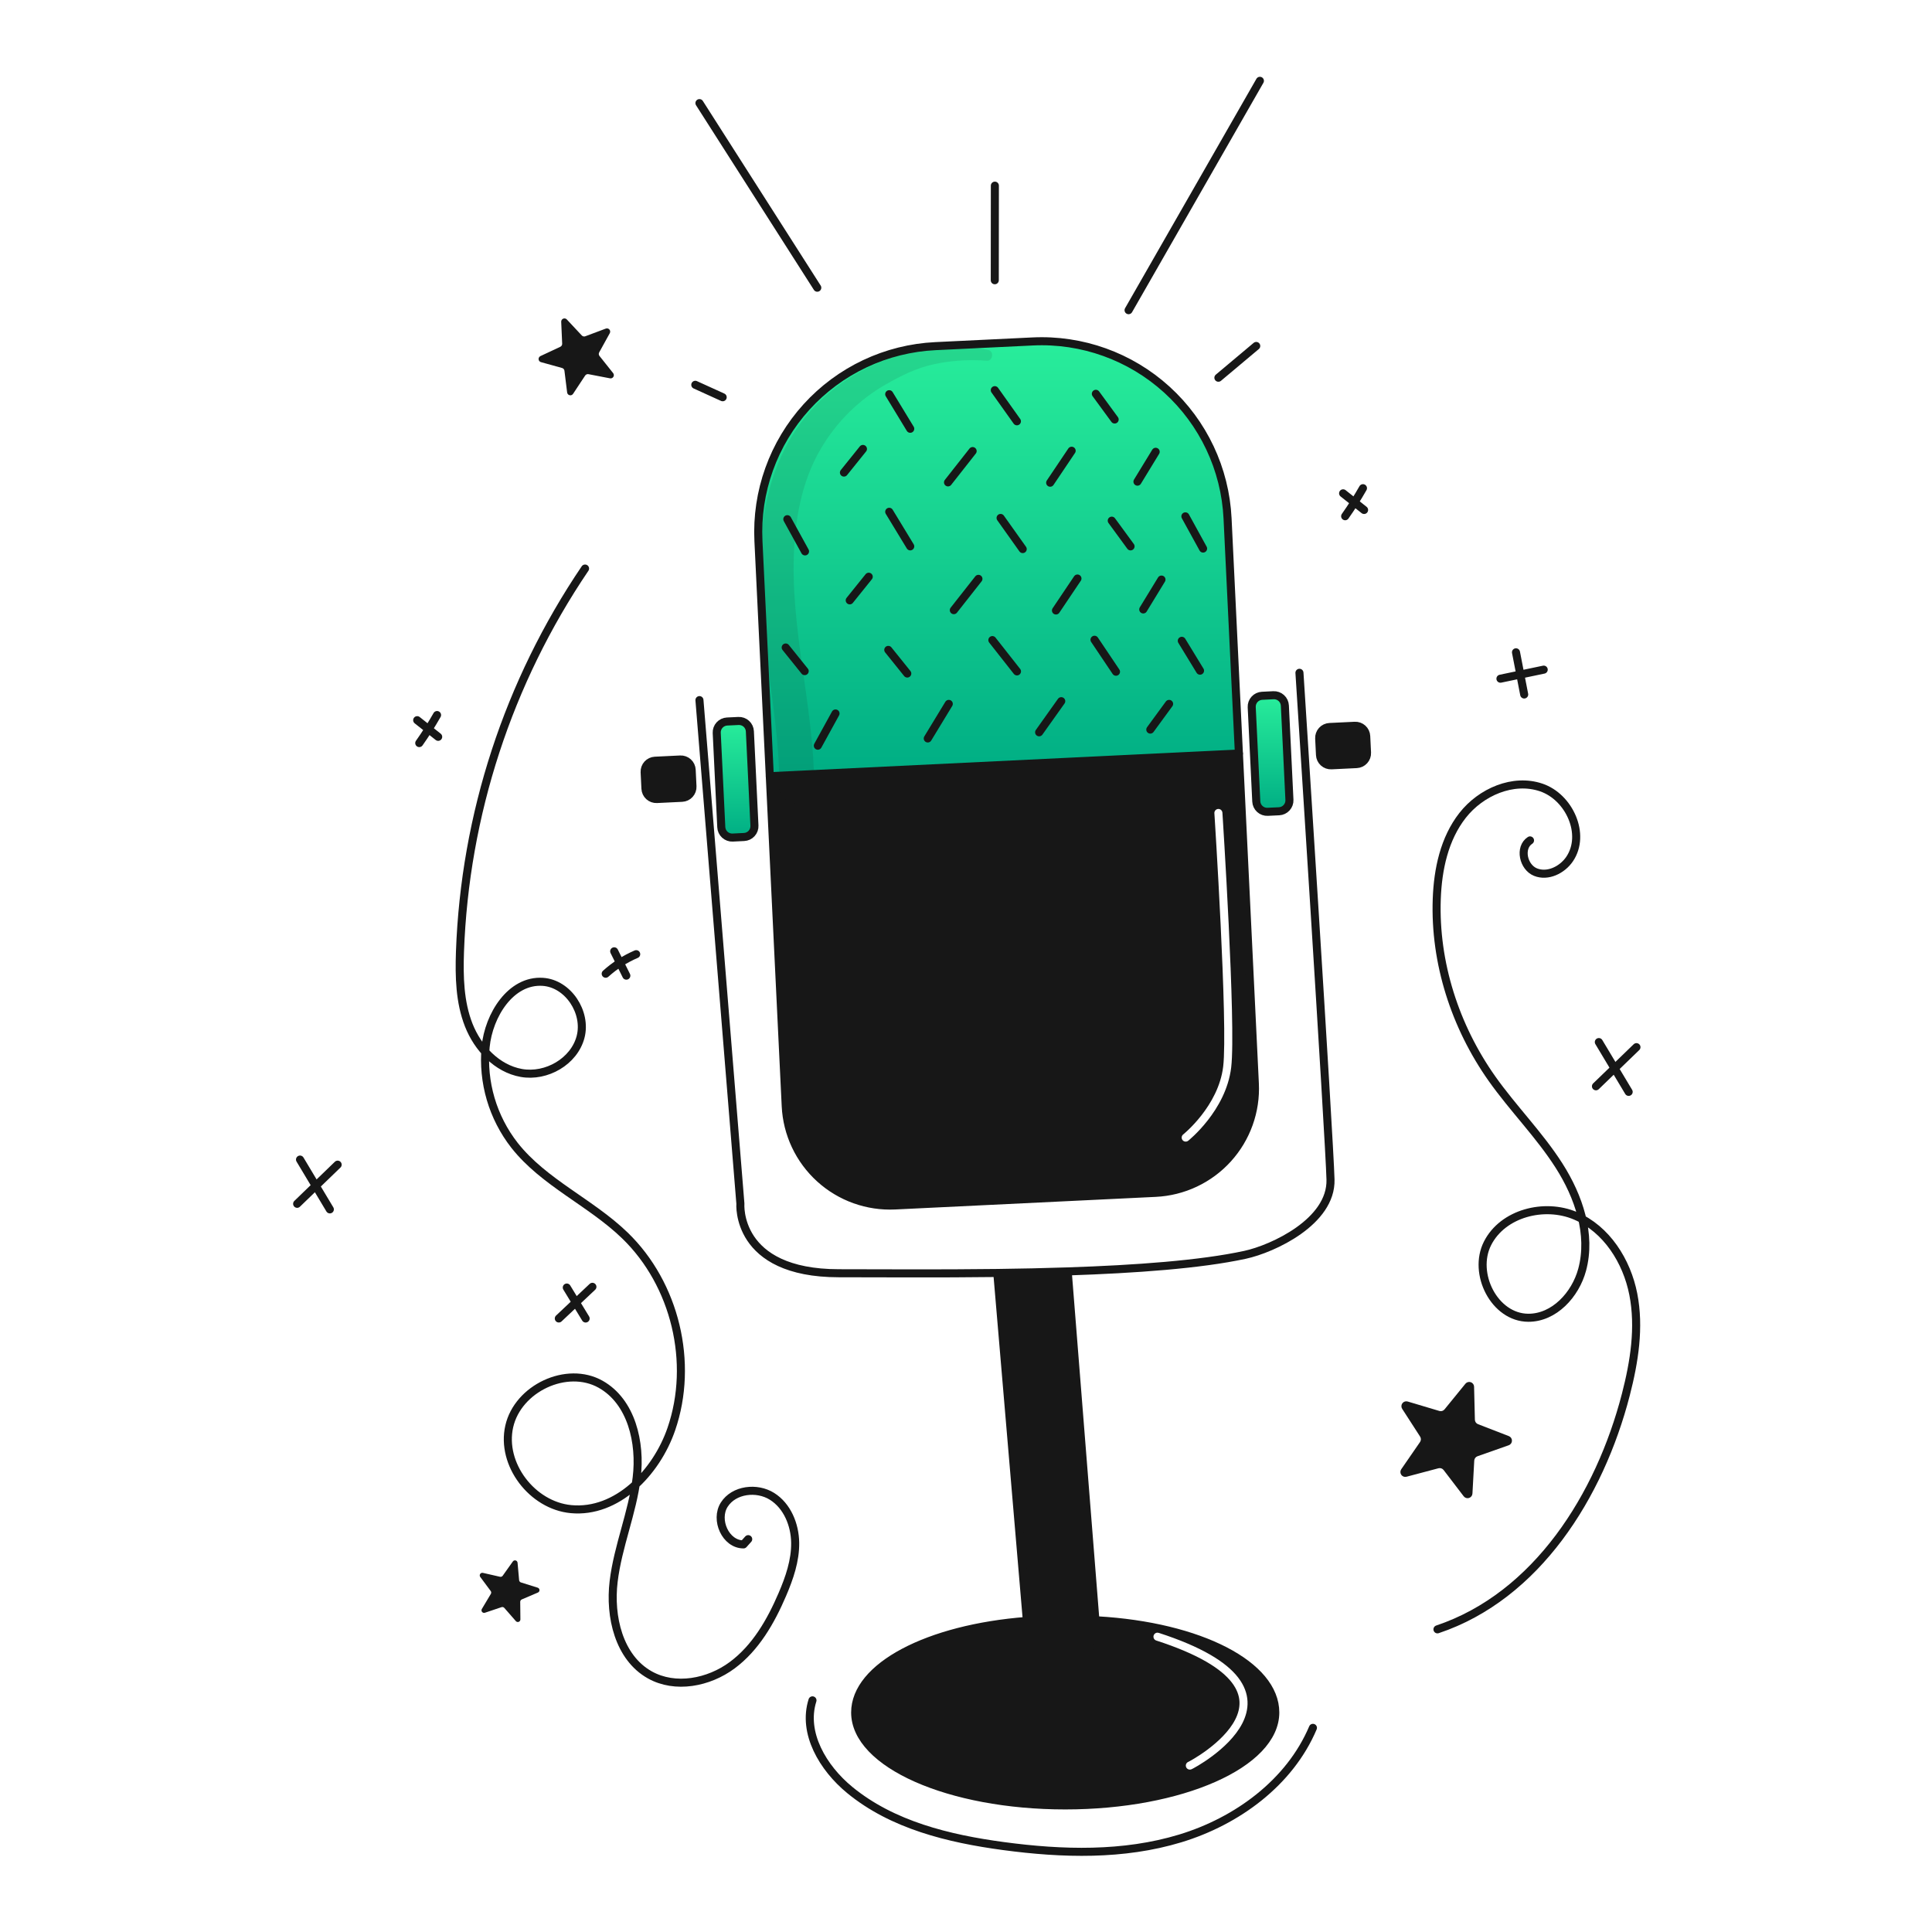 <svg width="960" height="960" viewBox="0 0 960 960" fill="none" xmlns="http://www.w3.org/2000/svg">
<g clip-path="url(#clip0_510_1399)">
<path fill-rule="evenodd" clip-rule="evenodd" d="M424.926 850.92C424.926 876.422 471.656 897.1 529.308 897.1C586.949 897.1 633.679 876.419 633.679 850.925C633.679 827.425 596.354 808.033 545.045 805.125L544.309 805.183L547.942 850.92H514.121L510.254 805.42C461.141 809.167 424.926 828.12 424.926 850.92ZM575.764 811.361C574.713 811.021 573.586 811.597 573.246 812.648C572.905 813.699 573.482 814.826 574.533 815.166C595.659 822.005 606.876 829.262 612.084 836.03C614.654 839.371 615.749 842.577 615.892 845.594C616.035 848.631 615.218 851.625 613.727 854.525C610.715 860.379 605.093 865.573 599.986 869.389C597.456 871.28 595.103 872.795 593.348 873.848C592.471 874.375 591.748 874.783 591.233 875.062C590.974 875.202 590.773 875.307 590.635 875.377C590.549 875.42 590.506 875.44 590.494 875.446C589.513 875.833 588.995 876.925 589.332 877.938C589.681 878.986 590.813 879.552 591.861 879.203C592.063 879.136 592.304 879.015 592.424 878.954L592.432 878.95C592.616 878.858 592.855 878.733 593.139 878.579C593.708 878.27 594.482 877.833 595.407 877.278C597.255 876.169 599.724 874.579 602.38 872.594C607.646 868.659 613.853 863.023 617.283 856.355C619.013 852.994 620.071 849.304 619.887 845.406C619.702 841.489 618.269 837.511 615.254 833.591C609.29 825.839 597.107 818.269 575.764 811.361Z" fill="#171717"/>
<path fill-rule="evenodd" clip-rule="evenodd" d="M620.544 558.422C622.843 552.008 623.857 545.205 623.526 538.4L615.606 374.426L382.506 385.687L390.427 549.662C390.755 556.467 392.42 563.142 395.328 569.303C398.236 575.465 402.328 580.994 407.373 585.574C412.417 590.154 418.314 593.696 424.728 595.997C431.141 598.298 437.944 599.313 444.75 598.985L574.215 592.723C581.02 592.395 587.694 590.73 593.856 587.823C600.017 584.915 605.546 580.822 610.125 575.777C614.704 570.733 618.245 564.835 620.544 558.422ZM607.41 403.834C607.338 402.731 606.387 401.896 605.285 401.967C604.182 402.039 603.347 402.99 603.418 404.092L605.414 403.963C603.418 404.092 603.418 404.093 603.418 404.093L603.418 404.097L603.419 404.111L603.423 404.168L603.438 404.395C603.45 404.595 603.469 404.892 603.494 405.28C603.544 406.058 603.616 407.201 603.707 408.663C603.889 411.588 604.147 415.789 604.448 420.896C605.051 431.11 605.828 444.942 606.529 459.418C607.229 473.896 607.852 489.008 608.145 501.783C608.439 514.617 608.396 524.938 607.798 529.933C606.622 539.757 601.7 548.189 596.974 554.229C594.62 557.237 592.341 559.618 590.654 561.243C589.811 562.055 589.118 562.677 588.641 563.091C588.402 563.299 588.218 563.454 588.095 563.556C588.059 563.585 588.029 563.61 588.004 563.631C587.986 563.645 587.971 563.658 587.959 563.667L587.928 563.693L587.923 563.697L587.922 563.697L587.922 563.698L587.922 563.698C587.058 564.386 586.915 565.643 587.603 566.507C588.291 567.372 589.549 567.515 590.413 566.827L589.168 565.262C590.413 566.827 590.414 566.826 590.414 566.826L590.416 566.825L590.42 566.821L590.434 566.81L590.481 566.772C590.521 566.74 590.577 566.694 590.65 566.634C590.794 566.514 591.002 566.339 591.264 566.111C591.788 565.656 592.532 564.988 593.429 564.124C595.221 562.397 597.632 559.878 600.124 556.694C605.087 550.352 610.473 541.239 611.77 530.409C612.408 525.077 612.437 514.458 612.144 501.692C611.85 488.867 611.225 473.717 610.524 459.225C609.823 444.731 609.044 430.883 608.441 420.661C608.139 415.549 607.882 411.343 607.699 408.414C607.608 406.95 607.536 405.805 607.486 405.026C607.471 404.788 607.458 404.583 607.447 404.415L607.429 404.138L607.415 403.911L607.411 403.853L607.41 403.838L607.41 403.835C607.41 403.834 607.41 403.834 605.414 403.963L607.41 403.834Z" fill="#171717"/>
<path d="M679.264 374.004C679.329 375.438 678.824 376.84 677.858 377.902C676.892 378.964 675.545 379.6 674.112 379.67L661.565 380.277C660.13 380.345 658.728 379.84 657.665 378.874C656.603 377.908 655.967 376.56 655.899 375.125L655.499 366.913C655.464 366.204 655.57 365.494 655.809 364.826C656.049 364.157 656.418 363.542 656.895 363.016C657.372 362.489 657.949 362.063 658.591 361.759C659.233 361.456 659.929 361.282 660.639 361.247L673.198 360.639C673.907 360.605 674.617 360.71 675.286 360.95C675.955 361.189 676.57 361.558 677.096 362.036C677.622 362.513 678.049 363.09 678.352 363.732C678.656 364.375 678.829 365.071 678.864 365.78L679.264 374.004Z" fill="#171717"/>
<path d="M640.712 397.451C640.778 398.885 640.272 400.287 639.307 401.349C638.341 402.41 636.994 403.047 635.56 403.117L629.906 403.385C629.197 403.42 628.487 403.314 627.818 403.075C627.15 402.835 626.535 402.466 626.009 401.989C625.482 401.512 625.055 400.935 624.752 400.293C624.449 399.651 624.275 398.955 624.24 398.245L621.973 351.399C621.904 349.966 622.406 348.564 623.371 347.502C624.335 346.439 625.681 345.803 627.114 345.733L632.78 345.453C634.214 345.386 635.617 345.891 636.679 346.857C637.742 347.823 638.377 349.171 638.446 350.605L640.712 397.451Z" fill="url(#paint0_linear_510_1399)"/>
<path d="M609.963 257.564L615.605 374.424L382.505 385.685L376.862 268.826C376.275 256.697 378.083 244.57 382.183 233.14C386.283 221.709 392.594 211.198 400.757 202.206C408.919 193.215 418.773 185.919 429.755 180.736C440.737 175.553 452.632 172.584 464.762 171.998L513.139 169.662C537.635 168.48 561.597 177.077 579.755 193.562C597.913 210.046 608.779 233.068 609.963 257.564V257.564Z" fill="url(#paint1_linear_510_1399)"/>
<path d="M510.253 805.414L495.568 632.747V632.537C507.146 632.385 518.933 632.152 530.581 631.754L530.616 632.747L544.308 805.18L547.941 850.917H514.12L510.253 805.414Z" fill="#171717"/>
<path d="M374.877 410.232C374.911 410.943 374.805 411.653 374.565 412.322C374.324 412.992 373.954 413.607 373.476 414.134C372.997 414.66 372.419 415.087 371.776 415.389C371.132 415.692 370.435 415.865 369.725 415.898L364.071 416.178C363.36 416.213 362.65 416.107 361.981 415.866C361.311 415.626 360.696 415.256 360.169 414.778C359.643 414.299 359.216 413.722 358.914 413.078C358.611 412.435 358.438 411.738 358.405 411.027L356.139 364.18C356.072 362.748 356.576 361.348 357.539 360.286C358.502 359.225 359.847 358.587 361.279 358.514L366.945 358.245C367.654 358.209 368.364 358.314 369.034 358.553C369.703 358.792 370.319 359.162 370.845 359.639C371.371 360.117 371.798 360.694 372.101 361.337C372.404 361.98 372.577 362.676 372.611 363.386L374.877 410.232Z" fill="url(#paint2_linear_510_1399)"/>
<path d="M344.083 390.756C344.149 392.19 343.643 393.592 342.678 394.654C341.712 395.716 340.364 396.352 338.931 396.422L326.385 397.029C324.951 397.095 323.549 396.589 322.487 395.624C321.425 394.658 320.789 393.311 320.719 391.877L320.319 383.664C320.285 382.954 320.391 382.243 320.631 381.574C320.872 380.904 321.242 380.289 321.721 379.763C322.2 379.236 322.777 378.81 323.421 378.507C324.065 378.204 324.762 378.031 325.473 377.998L338.02 377.391C338.729 377.356 339.439 377.462 340.108 377.701C340.777 377.941 341.392 378.31 341.918 378.787C342.444 379.264 342.871 379.841 343.174 380.483C343.478 381.126 343.652 381.822 343.686 382.531L344.083 390.756Z" fill="#171717"/>
<path d="M615.606 374.424L623.527 538.398C623.858 545.203 622.844 552.007 620.545 558.42C618.246 564.834 614.705 570.731 610.126 575.776C605.547 580.821 600.018 584.914 593.857 587.821C587.695 590.729 581.021 592.394 574.216 592.721L444.751 598.983C437.945 599.312 431.142 598.296 424.729 595.996C418.315 593.695 412.418 590.153 407.374 585.573C402.33 580.993 398.237 575.464 395.329 569.302C392.421 563.14 390.756 556.466 390.428 549.66L382.507 385.685L376.864 268.826C376.277 256.697 378.085 244.57 382.185 233.14C386.285 221.709 392.596 211.198 400.758 202.207C408.921 193.215 418.774 185.92 429.756 180.736C440.738 175.553 452.633 172.584 464.763 171.998L513.14 169.662C537.635 168.48 561.597 177.077 579.755 193.561C597.913 210.045 608.779 233.067 609.964 257.562L615.606 374.424Z" stroke="#171717" stroke-width="4" stroke-linecap="round" stroke-linejoin="round"/>
<path d="M382.506 385.687L615.605 374.426" stroke="#171717" stroke-width="4" stroke-linecap="round" stroke-linejoin="round"/>
<path d="M369.725 415.9L364.071 416.18C363.36 416.215 362.65 416.109 361.981 415.868C361.311 415.628 360.696 415.258 360.169 414.779C359.643 414.301 359.216 413.724 358.914 413.08C358.611 412.436 358.438 411.74 358.405 411.029L356.139 364.182C356.072 362.75 356.576 361.35 357.539 360.288C358.502 359.227 359.847 358.589 361.279 358.516L366.945 358.247C367.654 358.211 368.364 358.316 369.034 358.555C369.703 358.794 370.319 359.163 370.845 359.641C371.371 360.119 371.798 360.696 372.101 361.339C372.404 361.982 372.577 362.678 372.611 363.388L374.877 410.234C374.911 410.945 374.805 411.655 374.565 412.324C374.324 412.994 373.954 413.609 373.476 414.136C372.997 414.662 372.419 415.089 371.776 415.391C371.132 415.694 370.435 415.867 369.725 415.9V415.9Z" stroke="#171717" stroke-width="4" stroke-linecap="round" stroke-linejoin="round"/>
<path d="M635.56 403.117L629.906 403.385C629.197 403.42 628.487 403.314 627.818 403.075C627.15 402.835 626.535 402.466 626.009 401.989C625.482 401.512 625.055 400.935 624.752 400.293C624.449 399.651 624.275 398.955 624.24 398.245L621.973 351.399C621.904 349.966 622.406 348.564 623.371 347.502C624.335 346.439 625.681 345.803 627.114 345.733L632.78 345.453C634.214 345.386 635.617 345.891 636.679 346.857C637.742 347.823 638.377 349.171 638.446 350.605L640.712 397.452C640.777 398.886 640.272 400.287 639.306 401.349C638.341 402.411 636.994 403.047 635.56 403.117V403.117Z" stroke="#171717" stroke-width="4" stroke-linecap="round" stroke-linejoin="round"/>
<path d="M347.553 347.882L367.892 598.026C367.892 598.026 365.147 632.665 416.818 632.665C437.403 632.665 465.768 632.91 495.569 632.536C507.147 632.384 518.934 632.151 530.582 631.753C564.227 630.643 596.576 628.307 618.655 623.517C632.476 620.526 661.67 607.033 661.121 586.133C660.572 565.233 645.689 334.307 645.689 334.307" stroke="#171717" stroke-width="4" stroke-linecap="round" stroke-linejoin="round"/>
<path d="M545.045 805.121C596.354 808.029 633.679 827.421 633.679 850.921C633.679 876.421 586.949 897.101 529.308 897.101C471.667 897.101 424.926 876.423 424.926 850.921C424.926 828.121 461.141 809.168 510.254 805.421C510.313 805.421 510.371 805.409 510.43 805.409" stroke="#171717" stroke-width="4" stroke-linecap="round" stroke-linejoin="round"/>
<path d="M495.568 632.746L510.253 805.413L514.12 850.916H547.941L544.308 805.179L530.616 632.746" stroke="#171717" stroke-width="4" stroke-linecap="round" stroke-linejoin="round"/>
<path d="M338.931 396.422L326.385 397.029C324.951 397.095 323.549 396.589 322.487 395.624C321.425 394.658 320.789 393.311 320.719 391.877L320.319 383.664C320.285 382.954 320.391 382.243 320.631 381.574C320.872 380.904 321.242 380.289 321.721 379.763C322.2 379.236 322.777 378.81 323.421 378.507C324.065 378.204 324.762 378.031 325.473 377.998L338.02 377.391C338.729 377.356 339.439 377.462 340.108 377.701C340.777 377.941 341.392 378.31 341.918 378.787C342.444 379.264 342.871 379.841 343.174 380.483C343.478 381.126 343.652 381.822 343.686 382.531L344.086 390.756C344.152 392.191 343.646 393.593 342.679 394.655C341.713 395.717 340.365 396.353 338.931 396.422Z" stroke="#171717" stroke-width="4" stroke-linecap="round" stroke-linejoin="round"/>
<path d="M674.112 379.67L661.565 380.277C660.13 380.345 658.728 379.84 657.665 378.874C656.603 377.908 655.967 376.56 655.899 375.125L655.499 366.913C655.464 366.204 655.57 365.494 655.809 364.826C656.049 364.157 656.418 363.542 656.895 363.016C657.372 362.489 657.949 362.063 658.591 361.759C659.233 361.456 659.929 361.282 660.639 361.247L673.198 360.639C673.907 360.605 674.617 360.71 675.286 360.95C675.955 361.189 676.57 361.558 677.096 362.036C677.622 362.513 678.049 363.09 678.352 363.732C678.656 364.375 678.829 365.071 678.864 365.78L679.264 374.004C679.329 375.438 678.824 376.84 677.858 377.902C676.892 378.964 675.545 379.6 674.112 379.67V379.67Z" stroke="#171717" stroke-width="4" stroke-linecap="round" stroke-linejoin="round"/>
<path d="M290.712 282.508C252.523 338.895 230.983 404.895 228.555 472.953C228.139 485.253 228.413 497.895 232.913 509.353C237.413 520.811 246.925 530.976 259.04 533.143C271.469 535.367 285.297 527.461 288.485 515.243C291.673 503.025 282.325 488.719 269.726 487.872C253.847 486.804 242.831 504.397 241.302 520.239C239.691 537.766 244.83 555.248 255.669 569.116C270.33 587.7 293.489 597.442 310.506 613.896C335.526 638.088 344.906 677.162 333.592 710.075C326.129 731.785 306.56 752.041 283.706 749.875C264.451 748.049 248.767 727.622 253.044 708.759C257.321 689.896 281.612 678.344 298.463 687.838C313.806 696.482 318.488 716.805 316.363 734.288C314.238 751.771 307.025 768.329 304.916 785.813C302.807 803.297 307.516 823.619 322.881 832.233C335.553 839.339 352.149 836.098 363.819 827.444C375.489 818.79 383.009 805.664 388.731 792.309C392.246 784.109 395.253 775.44 395.116 766.516C394.979 757.592 391.188 748.301 383.637 743.543C376.086 738.785 364.665 740.121 359.876 747.651C355.087 755.181 360.525 767.42 369.45 767.4L371.782 764.8" stroke="#171717" stroke-width="4" stroke-linecap="round" stroke-linejoin="round"/>
<path d="M714.265 809.616C763.576 793.097 794.88 743.304 807.879 692.951C812.079 676.68 814.804 659.595 811.579 643.103C808.354 626.611 798.291 610.717 782.833 604.129C767.375 597.541 746.741 602.824 739.147 617.814C731.553 632.804 742.577 654.699 759.381 654.789C772.248 654.858 782.811 643.347 786.16 630.922C790.894 613.357 784.46 594.522 774.674 579.186C764.888 563.85 751.862 550.849 741.361 535.993C723.067 510.112 712.776 478.381 713.916 446.708C714.446 431.976 717.66 416.76 726.754 405.158C735.848 393.556 751.873 386.552 765.83 391.294C779.787 396.036 788.197 414.635 779.937 426.845C776.266 432.272 769.048 435.808 762.974 433.345C756.9 430.882 754.767 421.171 760.256 417.593" stroke="#171717" stroke-width="4" stroke-linecap="round" stroke-linejoin="round"/>
<path d="M406.099 142.962L347.549 51.234" stroke="#171717" stroke-width="4" stroke-linecap="round" stroke-linejoin="round"/>
<path d="M494.301 139.252L494.345 92.252" stroke="#171717" stroke-width="4" stroke-linecap="round" stroke-linejoin="round"/>
<path d="M560.781 154.131L626.038 40.158" stroke="#171717" stroke-width="4" stroke-linecap="round" stroke-linejoin="round"/>
<path d="M359.094 197.39L345.488 191.205" stroke="#171717" stroke-width="4" stroke-linecap="round" stroke-linejoin="round"/>
<path d="M605.414 187.689L624.214 171.906" stroke="#171717" stroke-width="4" stroke-linecap="round" stroke-linejoin="round"/>
<path d="M809.274 542.546L794.451 517.799" stroke="#171717" stroke-width="4" stroke-linecap="round" stroke-linejoin="round"/>
<path d="M793.021 539.774L813.146 520.328" stroke="#171717" stroke-width="4" stroke-linecap="round" stroke-linejoin="round"/>
<path d="M217.729 366.125L207.301 357.854" stroke="#171717" stroke-width="4" stroke-linecap="round" stroke-linejoin="round"/>
<path d="M208.324 369.233C211.499 364.737 214.448 360.092 217.172 355.299" stroke="#171717" stroke-width="4" stroke-linecap="round" stroke-linejoin="round"/>
<path d="M311.222 484.799L305.188 472.699" stroke="#171717" stroke-width="4" stroke-linecap="round" stroke-linejoin="round"/>
<path d="M300.967 483.842C305.454 479.797 310.574 476.514 316.123 474.125" stroke="#171717" stroke-width="4" stroke-linecap="round" stroke-linejoin="round"/>
<path d="M291 655.155L281.635 639.773" stroke="#171717" stroke-width="4" stroke-linecap="round" stroke-linejoin="round"/>
<path d="M277.672 655.144L294.364 639.412" stroke="#171717" stroke-width="4" stroke-linecap="round" stroke-linejoin="round"/>
<path d="M714.771 729.573L698.891 733.781C698.412 733.908 697.905 733.885 697.439 733.716C696.973 733.546 696.57 733.237 696.285 732.832C696 732.426 695.846 731.943 695.844 731.447C695.842 730.951 695.991 730.466 696.273 730.058L705.603 716.536C705.875 716.142 706.025 715.675 706.032 715.196C706.04 714.717 705.905 714.246 705.645 713.843L696.735 700.043C696.466 699.627 696.332 699.138 696.349 698.642C696.367 698.147 696.536 697.668 696.833 697.272C697.131 696.875 697.543 696.579 698.014 696.424C698.485 696.269 698.992 696.262 699.467 696.403L715.21 701.098C715.669 701.235 716.159 701.233 716.617 701.092C717.075 700.951 717.481 700.677 717.784 700.305L728.158 687.567C728.471 687.182 728.894 686.903 729.371 686.766C729.848 686.629 730.355 686.642 730.824 686.802C731.293 686.963 731.702 687.263 731.995 687.663C732.289 688.063 732.452 688.543 732.464 689.039L732.864 705.463C732.876 705.942 733.03 706.406 733.306 706.798C733.582 707.189 733.967 707.491 734.414 707.663L749.734 713.593C750.197 713.772 750.593 714.089 750.87 714.5C751.148 714.911 751.292 715.397 751.284 715.893C751.277 716.389 751.117 716.871 750.828 717.273C750.538 717.676 750.132 717.98 749.664 718.144L734.164 723.599C733.712 723.759 733.317 724.048 733.03 724.431C732.742 724.815 732.574 725.275 732.548 725.753L731.648 742.153C731.621 742.648 731.442 743.123 731.137 743.514C730.831 743.904 730.413 744.192 729.939 744.338C729.465 744.484 728.958 744.481 728.486 744.33C728.014 744.179 727.599 743.886 727.298 743.492L717.321 730.441C717.029 730.061 716.631 729.775 716.178 729.621C715.724 729.466 715.234 729.45 714.771 729.573V729.573Z" fill="#171717"/>
<path d="M290.759 186.617L284.748 195.71C284.567 195.985 284.305 196.197 284 196.318C283.694 196.44 283.358 196.464 283.038 196.389C282.718 196.314 282.428 196.142 282.209 195.898C281.989 195.653 281.849 195.347 281.809 195.02L280.465 184.204C280.426 183.889 280.294 183.592 280.086 183.351C279.878 183.111 279.603 182.937 279.297 182.852L268.797 179.944C268.48 179.857 268.198 179.674 267.988 179.421C267.778 179.167 267.65 178.856 267.623 178.528C267.595 178.201 267.669 177.872 267.834 177.588C267.998 177.303 268.246 177.076 268.544 176.936L278.415 172.315C278.703 172.181 278.945 171.963 279.11 171.691C279.275 171.419 279.355 171.104 279.341 170.786L278.86 159.897C278.845 159.569 278.932 159.243 279.108 158.965C279.284 158.687 279.541 158.47 279.844 158.343C280.147 158.215 280.482 158.184 280.804 158.252C281.126 158.321 281.418 158.487 281.643 158.727L289.088 166.687C289.305 166.92 289.587 167.082 289.896 167.155C290.206 167.227 290.53 167.207 290.828 167.095L301.035 163.273C301.343 163.16 301.678 163.143 301.995 163.226C302.312 163.308 302.597 163.485 302.811 163.734C303.025 163.982 303.157 164.29 303.191 164.616C303.225 164.942 303.159 165.271 303.001 165.558L297.731 175.099C297.577 175.378 297.51 175.695 297.536 176.012C297.563 176.329 297.683 176.631 297.881 176.879L304.671 185.406C304.876 185.664 304.997 185.978 305.018 186.306C305.038 186.634 304.958 186.961 304.788 187.242C304.618 187.523 304.365 187.746 304.065 187.879C303.764 188.013 303.43 188.051 303.107 187.989L292.407 185.925C292.095 185.865 291.771 185.898 291.478 186.021C291.185 186.144 290.935 186.352 290.759 186.617V186.617Z" fill="#171717"/>
<path d="M249.211 798.587L240.947 801.367C240.698 801.451 240.429 801.456 240.176 801.382C239.923 801.309 239.699 801.159 239.534 800.954C239.369 800.749 239.271 800.498 239.252 800.236C239.234 799.973 239.297 799.711 239.432 799.486L243.901 792C244.032 791.781 244.095 791.529 244.082 791.275C244.069 791.021 243.982 790.776 243.83 790.572L238.63 783.572C238.474 783.36 238.385 783.106 238.378 782.843C238.37 782.58 238.443 782.321 238.586 782.101C238.73 781.88 238.938 781.709 239.182 781.611C239.425 781.512 239.694 781.49 239.95 781.549L248.45 783.489C248.698 783.545 248.958 783.527 249.195 783.437C249.433 783.346 249.639 783.187 249.786 782.98L254.838 775.874C254.991 775.659 255.205 775.496 255.453 775.408C255.701 775.319 255.97 775.308 256.224 775.377C256.478 775.446 256.704 775.59 256.874 775.792C257.043 775.994 257.146 776.242 257.169 776.505L257.951 785.188C257.974 785.441 258.072 785.682 258.233 785.88C258.393 786.079 258.608 786.225 258.851 786.301L267.17 788.91C267.421 788.988 267.642 789.142 267.804 789.35C267.965 789.558 268.058 789.811 268.071 790.073C268.085 790.336 268.017 790.597 267.877 790.82C267.738 791.043 267.533 791.218 267.291 791.322L259.274 794.748C259.04 794.848 258.84 795.015 258.701 795.229C258.562 795.443 258.49 795.693 258.493 795.948L258.583 804.666C258.586 804.929 258.508 805.186 258.36 805.404C258.211 805.621 258 805.788 257.754 805.882C257.509 805.975 257.24 805.992 256.985 805.928C256.729 805.865 256.5 805.724 256.326 805.527L250.589 798.961C250.422 798.769 250.202 798.631 249.957 798.565C249.712 798.498 249.452 798.506 249.211 798.587V798.587Z" fill="#171717"/>
<path d="M677.807 253.399L667.381 245.129" stroke="#171717" stroke-width="4" stroke-linecap="round" stroke-linejoin="round"/>
<path d="M668.4 256.511C671.576 252.016 674.526 247.371 677.249 242.578" stroke="#171717" stroke-width="4" stroke-linecap="round" stroke-linejoin="round"/>
<path d="M757.36 345.084L753.287 324.127" stroke="#171717" stroke-width="4" stroke-linecap="round" stroke-linejoin="round"/>
<path d="M745.561 337.242L767.061 332.742" stroke="#171717" stroke-width="4" stroke-linecap="round" stroke-linejoin="round"/>
<path d="M163.901 600.936L149.078 576.184" stroke="#171717" stroke-width="4" stroke-linecap="round" stroke-linejoin="round"/>
<path d="M147.65 598.163L167.775 578.717" stroke="#171717" stroke-width="4" stroke-linecap="round" stroke-linejoin="round"/>
<path d="M571.576 362.527L580.922 349.756" stroke="#171717" stroke-width="4" stroke-linecap="round" stroke-linejoin="round"/>
<path d="M516.334 363.875L527.33 348.41" stroke="#171717" stroke-width="4" stroke-linecap="round" stroke-linejoin="round"/>
<path d="M461.002 366.938L471.447 349.756" stroke="#171717" stroke-width="4" stroke-linecap="round" stroke-linejoin="round"/>
<path d="M406.373 370.529L415.169 354.525" stroke="#171717" stroke-width="4" stroke-linecap="round" stroke-linejoin="round"/>
<path d="M450.82 334.67L441.379 322.928" stroke="#171717" stroke-width="4" stroke-linecap="round" stroke-linejoin="round"/>
<path d="M505.331 333.613L493.096 318.057" stroke="#171717" stroke-width="4" stroke-linecap="round" stroke-linejoin="round"/>
<path d="M554.531 333.781L543.854 317.891" stroke="#171717" stroke-width="4" stroke-linecap="round" stroke-linejoin="round"/>
<path d="M596.285 333.256L587.227 318.416" stroke="#171717" stroke-width="4" stroke-linecap="round" stroke-linejoin="round"/>
<path d="M399.847 333.48L390.406 321.738" stroke="#171717" stroke-width="4" stroke-linecap="round" stroke-linejoin="round"/>
<path d="M552.424 258.715L561.77 271.485" stroke="#171717" stroke-width="4" stroke-linecap="round" stroke-linejoin="round"/>
<path d="M497.182 257.367L508.178 272.833" stroke="#171717" stroke-width="4" stroke-linecap="round" stroke-linejoin="round"/>
<path d="M441.848 254.303L452.294 271.484" stroke="#171717" stroke-width="4" stroke-linecap="round" stroke-linejoin="round"/>
<path d="M391.217 257.98L400.013 273.984" stroke="#171717" stroke-width="4" stroke-linecap="round" stroke-linejoin="round"/>
<path d="M431.668 286.57L422.227 298.312" stroke="#171717" stroke-width="4" stroke-linecap="round" stroke-linejoin="round"/>
<path d="M486.18 287.627L473.945 303.184" stroke="#171717" stroke-width="4" stroke-linecap="round" stroke-linejoin="round"/>
<path d="M535.381 287.461L524.703 303.35" stroke="#171717" stroke-width="4" stroke-linecap="round" stroke-linejoin="round"/>
<path d="M577.134 287.984L568.076 302.825" stroke="#171717" stroke-width="4" stroke-linecap="round" stroke-linejoin="round"/>
<path d="M544.52 195.678L553.866 208.448" stroke="#171717" stroke-width="4" stroke-linecap="round" stroke-linejoin="round"/>
<path d="M494.303 193.873L505.298 209.339" stroke="#171717" stroke-width="4" stroke-linecap="round" stroke-linejoin="round"/>
<path d="M441.848 195.877L452.294 213.059" stroke="#171717" stroke-width="4" stroke-linecap="round" stroke-linejoin="round"/>
<path d="M589.012 256.574L597.808 272.578" stroke="#171717" stroke-width="4" stroke-linecap="round" stroke-linejoin="round"/>
<path d="M428.789 223.078L419.348 234.82" stroke="#171717" stroke-width="4" stroke-linecap="round" stroke-linejoin="round"/>
<path d="M483.298 224.135L471.064 239.692" stroke="#171717" stroke-width="4" stroke-linecap="round" stroke-linejoin="round"/>
<path d="M532.5 223.969L521.822 239.859" stroke="#171717" stroke-width="4" stroke-linecap="round" stroke-linejoin="round"/>
<path d="M574.253 224.492L565.195 239.333" stroke="#171717" stroke-width="4" stroke-linecap="round" stroke-linejoin="round"/>
<path d="M403.714 844.898C398.557 861.148 408.987 878.526 422.147 889.364C443.372 906.843 471.355 913.634 498.605 917.299C527.885 921.238 558.196 922.084 586.465 913.499C614.734 904.914 640.865 885.761 652.388 858.557" stroke="#171717" stroke-width="4" stroke-linecap="round" stroke-linejoin="round"/>
<g opacity="0.1">
<path d="M491.041 173.899C459.089 168.162 423.999 179.95 402.505 204.432C375.805 234.846 375.111 277.976 379.627 316.015C382.581 340.895 387.237 365.609 387.244 390.745C387.244 401.905 404.632 401.925 404.588 390.745C404.431 351.07 392.44 312.245 394.599 272.484C395.543 255.096 399.121 237.547 408.179 222.468C415.867 209.493 426.774 198.722 439.846 191.199C447.564 186.759 455.165 182.913 463.946 181.012C472.605 179.137 481.491 178.541 490.322 179.242C493.346 179.476 494.07 174.442 491.045 173.902L491.041 173.899Z" fill="#171717"/>
</g>
</g>
<defs>
<linearGradient id="paint0_linear_510_1399" x1="631.218" y1="345.675" x2="631.218" y2="403.075" gradientUnits="userSpaceOnUse">
<stop stop-color="#28ED9B"/>
<stop offset="1" stop-color="#00AE84"/>
<stop offset="1" stop-color="#0A7D60"/>
</linearGradient>
<linearGradient id="paint1_linear_510_1399" x1="494.6" y1="170.404" x2="494.6" y2="384.505" gradientUnits="userSpaceOnUse">
<stop stop-color="#28ED9B"/>
<stop offset="1" stop-color="#00AE84"/>
<stop offset="1" stop-color="#0A7D60"/>
</linearGradient>
<linearGradient id="paint2_linear_510_1399" x1="365.384" y1="358.466" x2="365.384" y2="415.868" gradientUnits="userSpaceOnUse">
<stop stop-color="#28ED9B"/>
<stop offset="1" stop-color="#00AE84"/>
<stop offset="1" stop-color="#0A7D60"/>
</linearGradient>
<clipPath id="clip0_510_1399">
<rect width="671" height="885" fill="white" transform="translate(145 38)"/>
</clipPath>
</defs>
</svg>
